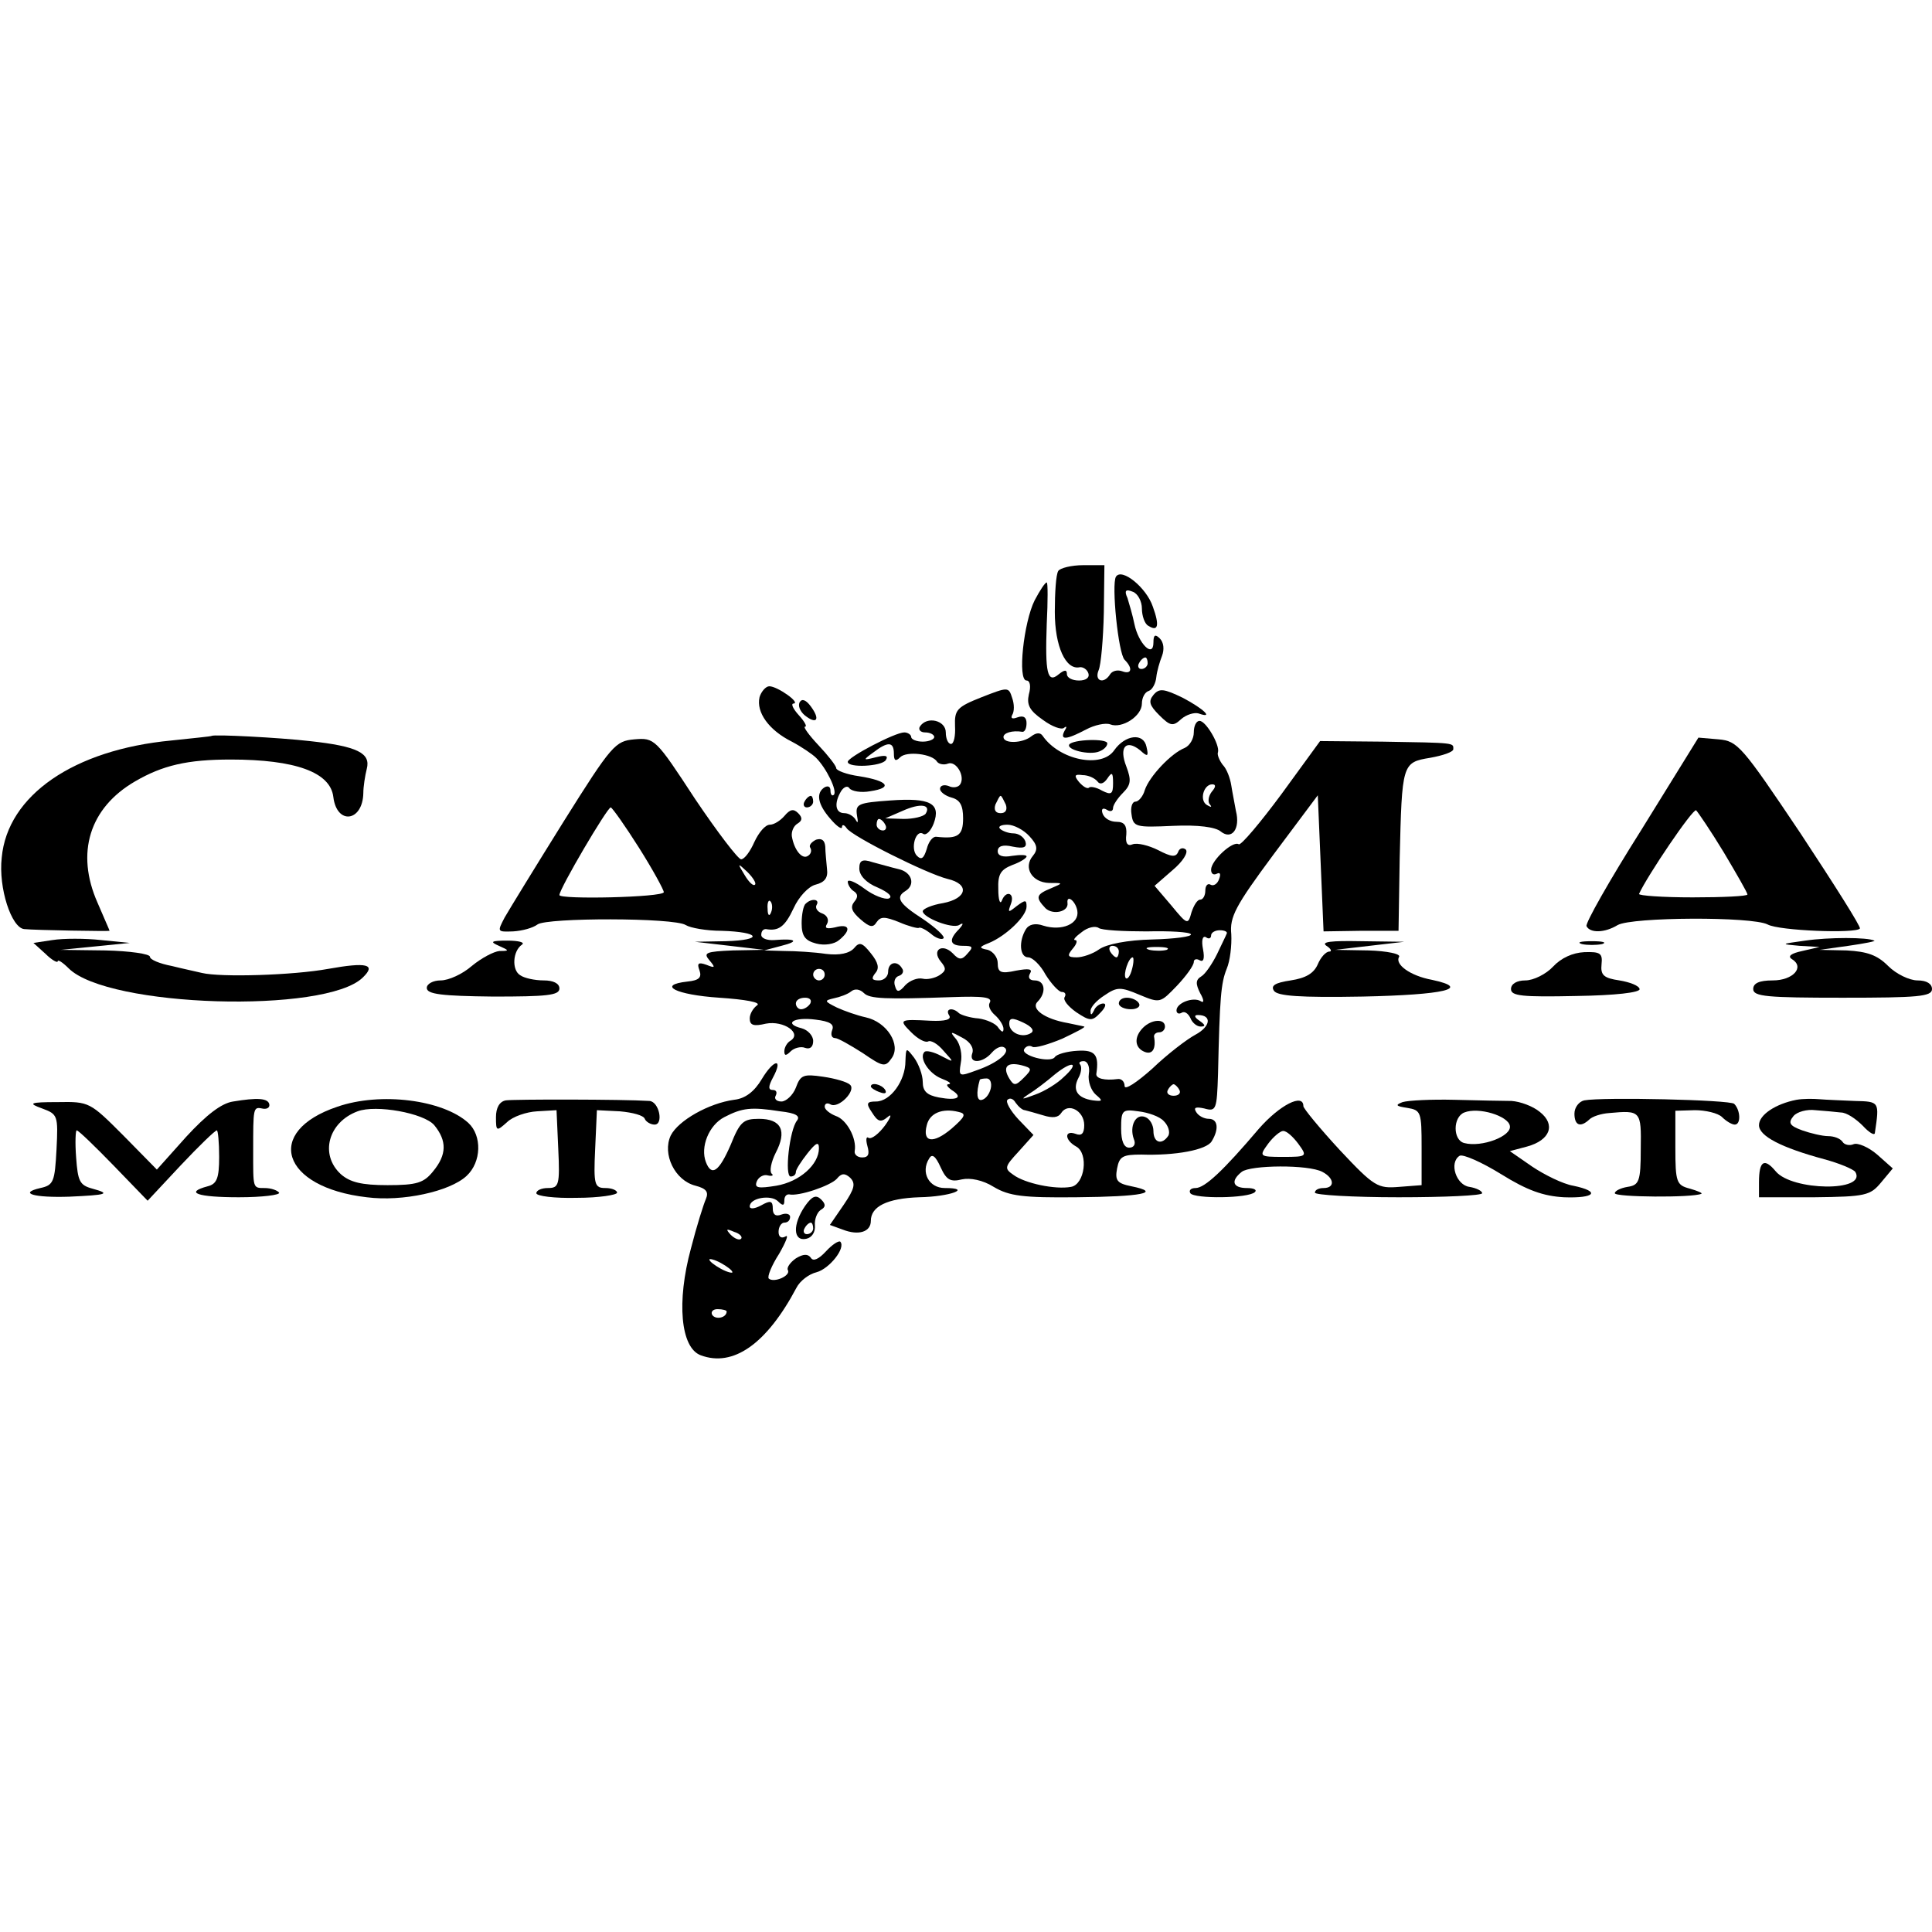 <?xml version="1.0" standalone="no"?>
<!DOCTYPE svg PUBLIC "-//W3C//DTD SVG 20010904//EN"
 "http://www.w3.org/TR/2001/REC-SVG-20010904/DTD/svg10.dtd">
<svg version="1.0" xmlns="http://www.w3.org/2000/svg"
 width="335pt" height="335pt" viewBox="0 0 335 335"
 preserveAspectRatio="xMidYMid meet">
<g transform="translate(0,335) scale(0.1,-0.1)"
fill="#000000" stroke="none">
<path d="M1835 2360 c-4 -6 -6 -38 -6 -71 0 -60 19 -101 43 -96 6 1 13 -4 15
-10 3 -8 -4 -13 -16 -13 -12 0 -21 5 -21 11 0 8 -4 8 -14 0 -20 -17 -24 2 -21
87 2 40 2 72 0 72 -3 0 -12 -14 -21 -31 -19 -38 -30 -139 -14 -139 6 0 8 -10
4 -24 -4 -18 1 -28 24 -44 16 -12 33 -18 37 -14 5 4 5 1 1 -5 -9 -17 3 -16 37
2 15 8 34 12 42 9 20 -8 55 14 55 36 0 10 5 20 12 22 6 2 12 13 13 24 1 10 6
27 10 37 4 11 3 23 -4 30 -8 8 -11 6 -11 -7 0 -28 -26 -2 -33 32 -3 15 -9 35
-12 45 -6 13 -3 16 9 11 9 -3 16 -17 16 -29 0 -13 5 -27 11 -30 17 -11 20 0 8
33 -11 33 -54 68 -64 52 -8 -13 4 -133 15 -144 15 -15 12 -26 -4 -20 -8 3 -17
1 -21 -5 -11 -18 -28 -12 -20 7 4 9 8 54 9 100 l1 82 -37 0 c-20 0 -40 -5 -43
-10z m155 -160 c0 -5 -5 -10 -11 -10 -5 0 -7 5 -4 10 3 6 8 10 11 10 2 0 4 -4
4 -10z"/>
<path d="M1317 2141 c-6 -26 16 -57 56 -77 17 -9 36 -22 42 -28 18 -18 37 -57
31 -64 -3 -3 -6 0 -6 7 0 7 -4 9 -10 6 -16 -10 -12 -30 10 -55 11 -13 20 -19
20 -14 0 5 4 4 8 -2 9 -14 139 -79 175 -88 39 -9 34 -34 -8 -42 -19 -3 -35
-10 -35 -14 0 -11 51 -31 63 -24 8 5 8 2 0 -7 -19 -19 -16 -29 7 -29 17 0 18
-2 8 -13 -10 -12 -15 -12 -26 0 -18 18 -37 6 -21 -14 10 -12 10 -16 -2 -24 -8
-5 -21 -8 -29 -6 -9 2 -22 -3 -30 -11 -11 -13 -15 -13 -18 -2 -3 8 0 16 7 18
6 2 9 8 5 13 -8 14 -24 11 -24 -6 0 -8 -7 -15 -16 -15 -12 0 -14 3 -6 13 7 8
5 18 -8 34 -15 19 -20 20 -29 9 -8 -9 -25 -13 -49 -10 -20 3 -53 5 -72 5 l-35
1 30 8 c32 8 25 13 -12 10 -13 -1 -23 3 -23 9 0 6 3 10 8 10 22 -4 33 4 48 36
9 20 26 38 38 41 16 4 22 12 20 27 -1 12 -3 30 -3 39 -1 11 -6 15 -16 12 -8
-4 -13 -10 -10 -14 3 -5 1 -11 -4 -14 -10 -7 -24 10 -28 34 -1 8 3 18 10 22 8
5 9 10 1 18 -8 8 -14 7 -24 -5 -7 -8 -18 -15 -25 -15 -8 0 -19 -13 -27 -30 -7
-16 -17 -30 -23 -30 -5 0 -41 47 -80 105 -68 104 -70 106 -105 103 -33 -3 -39
-9 -123 -143 -48 -77 -94 -152 -102 -166 -13 -25 -13 -25 15 -24 16 1 34 6 42
12 16 12 237 12 257 -1 8 -5 36 -10 62 -10 67 -2 74 -16 8 -18 l-54 -1 60 -7
60 -7 -54 -1 c-47 -2 -52 -4 -41 -17 11 -13 10 -14 -5 -8 -14 5 -17 3 -12 -10
4 -12 -1 -17 -21 -19 -54 -6 -20 -23 55 -28 45 -3 73 -8 66 -13 -7 -5 -13 -15
-13 -23 0 -12 7 -14 28 -9 31 6 64 -17 42 -30 -5 -3 -10 -11 -10 -18 0 -8 3
-8 11 0 6 6 18 9 25 6 9 -3 14 2 14 12 0 9 -9 19 -20 22 -32 8 -14 20 24 15
25 -3 33 -8 29 -18 -3 -8 -1 -14 5 -14 5 0 26 -12 48 -26 35 -24 39 -25 50 -9
17 23 -8 63 -45 71 -14 3 -37 11 -50 17 -22 11 -22 12 -5 16 10 2 24 7 30 12
6 5 15 4 22 -3 10 -10 37 -11 152 -7 55 2 72 0 66 -10 -3 -5 1 -14 9 -21 8 -7
15 -18 15 -24 0 -7 -3 -6 -9 2 -4 7 -20 14 -34 16 -15 1 -30 6 -34 9 -11 11
-25 8 -17 -4 4 -7 -7 -10 -32 -9 -55 3 -56 2 -34 -20 12 -12 24 -18 29 -16 5
3 17 -4 27 -16 19 -21 19 -21 -4 -9 -13 7 -26 10 -29 7 -10 -10 7 -37 29 -46
13 -5 19 -9 13 -10 -5 0 -3 -4 5 -10 21 -13 10 -19 -22 -13 -21 4 -28 11 -28
27 0 12 -7 31 -15 42 -14 18 -14 18 -15 -6 0 -34 -26 -70 -51 -70 -16 0 -18
-3 -7 -19 10 -16 15 -18 27 -8 8 7 6 0 -4 -14 -11 -15 -24 -25 -29 -22 -4 3
-5 -3 -2 -14 4 -14 2 -20 -9 -20 -8 0 -14 5 -13 11 4 22 -14 55 -33 61 -10 4
-19 11 -19 16 0 6 5 7 10 4 14 -8 45 24 34 34 -5 5 -26 11 -47 14 -34 5 -39 3
-47 -19 -5 -13 -17 -24 -25 -24 -9 0 -13 5 -10 10 3 6 1 10 -5 10 -8 0 -8 6 0
21 19 35 2 33 -19 -2 -13 -22 -29 -34 -48 -36 -44 -6 -97 -36 -110 -62 -15
-32 7 -78 43 -87 19 -5 23 -11 18 -23 -4 -9 -16 -47 -26 -86 -25 -92 -18 -172
17 -185 56 -21 114 19 166 117 6 12 22 24 35 27 22 6 51 42 41 53 -3 2 -14 -5
-25 -17 -12 -13 -22 -18 -26 -11 -5 7 -13 7 -26 -1 -10 -7 -16 -16 -14 -20 6
-10 -24 -23 -33 -15 -3 3 5 23 18 43 12 21 17 34 11 30 -7 -4 -12 -1 -12 8 0
9 5 16 10 16 6 0 10 4 10 10 0 5 -7 7 -15 4 -10 -4 -15 0 -15 10 0 14 -4 15
-20 6 -11 -6 -20 -7 -20 -2 0 15 37 21 49 9 8 -8 11 -8 11 1 0 7 3 11 8 11 17
-4 72 15 83 27 8 10 14 10 23 2 10 -10 8 -19 -11 -47 l-24 -35 22 -8 c28 -11
49 -4 49 15 0 25 28 39 84 41 54 1 93 16 44 16 -27 0 -42 27 -27 51 5 9 11 5
20 -15 10 -22 17 -26 37 -21 14 3 36 -1 55 -13 27 -16 51 -19 144 -18 112 1
149 8 95 19 -25 5 -29 10 -25 31 4 21 10 24 42 24 59 -2 113 8 122 23 13 21
11 39 -5 39 -8 0 -18 5 -22 12 -5 8 0 9 14 6 21 -6 22 -2 24 60 3 132 5 157
15 182 6 14 9 41 8 60 -3 30 7 49 73 138 l77 103 5 -118 5 -118 65 1 65 0 2
125 c4 165 4 167 53 175 22 4 40 10 40 15 0 11 5 11 -123 13 l-108 1 -67 -92
c-37 -50 -70 -89 -74 -87 -10 7 -48 -28 -48 -44 0 -7 4 -10 10 -7 6 3 7 -1 4
-9 -3 -9 -10 -13 -15 -10 -5 3 -9 -2 -9 -10 0 -9 -4 -16 -9 -16 -5 0 -11 -10
-15 -22 -6 -22 -7 -22 -35 12 l-29 34 31 27 c18 15 28 31 23 36 -5 4 -11 2
-13 -4 -4 -10 -12 -9 -35 3 -16 8 -36 13 -44 10 -9 -4 -13 2 -11 17 1 15 -3
22 -17 22 -11 0 -21 6 -24 14 -3 8 0 11 7 7 6 -4 11 -3 11 3 0 5 8 17 17 26
14 14 15 22 6 46 -13 33 -1 48 24 28 13 -12 15 -11 11 6 -5 25 -37 21 -56 -6
-22 -32 -95 -17 -124 25 -4 6 -11 6 -20 -1 -15 -12 -48 -13 -48 -1 0 7 15 12
33 9 4 0 7 6 7 15 0 10 -5 14 -16 10 -8 -3 -12 -2 -9 4 4 6 4 19 0 30 -6 19
-7 19 -53 1 -43 -17 -47 -22 -46 -50 1 -17 -2 -31 -7 -31 -5 0 -9 9 -9 20 0
21 -33 29 -45 10 -3 -5 1 -10 9 -10 9 0 16 -4 16 -8 0 -4 -9 -8 -20 -8 -11 0
-20 4 -20 8 0 4 -6 8 -12 8 -16 0 -98 -43 -98 -51 0 -11 59 -8 66 3 5 8 -1 9
-17 5 -23 -6 -23 -5 -5 8 26 20 36 19 36 -2 0 -12 3 -14 11 -6 11 11 56 6 64
-8 3 -4 12 -6 19 -3 14 5 30 -22 21 -36 -3 -5 -12 -7 -20 -3 -8 3 -15 1 -15
-5 0 -5 9 -12 20 -15 15 -4 20 -14 20 -36 0 -30 -9 -36 -46 -32 -7 1 -14 -9
-17 -21 -5 -16 -9 -20 -17 -12 -12 12 -2 47 11 38 5 -3 13 5 18 18 13 35 -6
45 -75 40 -56 -4 -61 -6 -58 -26 2 -11 2 -15 -2 -8 -3 6 -12 12 -20 12 -16 0
-18 18 -5 39 5 7 11 9 14 4 4 -5 20 -8 36 -5 40 6 31 18 -19 26 -22 3 -40 10
-40 14 0 4 -14 22 -31 40 -16 17 -27 32 -23 32 4 0 -1 9 -11 20 -10 11 -14 20
-9 20 13 1 -28 30 -42 30 -6 0 -14 -9 -17 -19z m586 -146 c4 -6 11 -4 17 5 8
12 10 11 10 -8 0 -19 -3 -21 -19 -13 -10 6 -21 8 -23 5 -3 -2 -10 2 -17 10 -9
11 -8 14 6 12 10 0 21 -5 26 -11z m-159 -40 c3 -9 0 -15 -9 -15 -9 0 -12 6 -9
15 4 8 7 15 9 15 2 0 5 -7 9 -15z m-139 -16 c-4 -5 -21 -9 -38 -9 l-32 1 30
13 c31 14 50 11 40 -5z m-497 -59 c24 -38 43 -73 43 -77 -1 -9 -181 -13 -181
-5 0 11 83 152 89 152 3 -1 25 -32 49 -70z m427 40 c3 -5 1 -10 -4 -10 -6 0
-11 5 -11 10 0 6 2 10 4 10 3 0 8 -4 11 -10z m250 -20 c14 -15 15 -23 6 -34
-17 -20 -2 -46 28 -47 25 0 25 0 4 -9 -27 -11 -28 -16 -10 -35 13 -12 40 -6
38 9 -2 16 14 4 17 -13 4 -23 -27 -36 -59 -26 -14 5 -25 2 -30 -6 -13 -21 -11
-49 4 -49 7 0 21 -13 30 -30 10 -16 23 -30 28 -30 6 0 8 -4 5 -9 -3 -5 6 -16
20 -26 24 -16 28 -16 42 -1 9 9 11 16 5 16 -6 0 -14 -6 -16 -12 -4 -8 -6 -9
-6 -2 -1 7 10 19 24 28 22 15 28 15 61 1 36 -15 36 -14 65 16 16 17 29 35 29
41 0 5 5 6 10 3 7 -4 9 3 6 19 -3 15 -1 24 5 21 5 -4 9 -2 9 3 0 5 7 9 15 9 9
0 14 -3 12 -6 -1 -3 -9 -19 -17 -36 -8 -16 -20 -34 -27 -38 -10 -6 -10 -13 -2
-29 7 -12 7 -18 1 -14 -13 8 -42 -3 -42 -16 0 -5 4 -7 9 -4 5 3 11 -1 15 -9 3
-8 11 -15 18 -15 9 0 8 3 -2 10 -9 6 -10 10 -3 10 25 0 22 -20 -4 -34 -15 -8
-49 -34 -75 -59 -27 -24 -48 -38 -48 -30 0 8 -6 13 -12 12 -23 -3 -38 1 -37 9
5 33 -2 42 -33 40 -18 -1 -36 -6 -39 -11 -8 -11 -60 3 -53 14 3 5 9 7 14 4 4
-3 28 4 52 14 23 11 41 20 38 21 -3 1 -15 3 -28 6 -41 7 -65 25 -53 37 16 16
13 37 -5 37 -9 0 -12 5 -8 12 5 8 -2 9 -24 5 -27 -6 -32 -3 -32 13 0 10 -8 20
-17 23 -16 3 -16 5 2 12 29 12 65 46 65 63 0 12 -2 12 -17 1 -15 -12 -16 -12
-10 4 7 19 -9 24 -16 5 -3 -7 -6 2 -6 20 -1 26 4 34 24 42 14 5 25 12 25 15 0
3 -11 3 -25 1 -16 -3 -25 0 -25 8 0 9 9 12 26 8 20 -4 25 -1 22 9 -3 8 -12 14
-21 14 -8 0 -19 4 -23 8 -4 4 2 7 13 7 11 0 28 -9 38 -20z m-476 -84 c-3 -3
-11 5 -18 17 -13 21 -12 21 5 5 10 -10 16 -20 13 -22z m28 -48 c-3 -8 -6 -5
-6 6 -1 11 2 17 5 13 3 -3 4 -12 1 -19z m651 -33 c40 1 75 -1 77 -5 2 -4 -28
-8 -67 -9 -43 -1 -79 -8 -92 -17 -11 -8 -29 -14 -39 -14 -16 0 -17 3 -7 15 7
8 9 15 4 15 -4 0 1 6 12 14 10 8 23 11 29 7 5 -4 43 -6 83 -6z m-48 -35 c0 -5
-2 -10 -4 -10 -3 0 -8 5 -11 10 -3 6 -1 10 4 10 6 0 11 -4 11 -10z m83 3 c-7
-2 -21 -2 -30 0 -10 3 -4 5 12 5 17 0 24 -2 18 -5z m-60 -33 c-3 -12 -8 -19
-11 -16 -5 6 5 36 12 36 2 0 2 -9 -1 -20z m-533 -10 c0 -5 -4 -10 -10 -10 -5
0 -10 5 -10 10 0 6 5 10 10 10 6 0 10 -4 10 -10z m-25 -50 c-3 -5 -10 -10 -16
-10 -5 0 -9 5 -9 10 0 6 7 10 16 10 8 0 12 -4 9 -10z m383 -51 c-15 -10 -38 0
-38 16 0 10 5 11 24 2 15 -7 20 -14 14 -18z m-102 -35 c-7 -19 18 -18 34 1 7
8 16 12 21 9 13 -7 -10 -27 -48 -40 -30 -11 -31 -11 -27 13 3 14 -1 32 -8 41
-12 14 -10 14 10 3 14 -7 21 -18 18 -27z m89 -43 c-14 -14 -17 -14 -25 -1 -12
20 -4 29 21 23 19 -5 19 -7 4 -22z m69 1 c-10 -10 -32 -24 -49 -30 -24 -9 -26
-9 -11 1 10 6 31 22 45 34 31 25 44 21 15 -5z m44 6 c-2 -13 4 -29 12 -36 13
-11 12 -12 -5 -10 -27 4 -36 18 -25 39 5 9 6 19 3 23 -3 3 -1 6 6 6 7 0 11
-10 9 -22z m-170 -25 c-2 -9 -8 -18 -15 -20 -9 -3 -11 11 -4 35 1 1 6 2 12 2
6 0 9 -8 7 -17z m327 -3 c3 -5 -1 -10 -10 -10 -9 0 -13 5 -10 10 3 6 8 10 10
10 2 0 7 -4 10 -10z m-268 -35 c4 -1 19 -5 32 -9 16 -5 26 -4 31 4 12 19 40 4
40 -21 0 -15 -5 -19 -15 -15 -20 7 -19 -11 1 -22 22 -12 15 -66 -9 -70 -27 -5
-80 6 -100 21 -16 11 -15 14 9 40 l26 29 -26 27 c-14 15 -23 31 -19 34 4 4 10
2 14 -5 5 -7 12 -13 16 -13z m-424 -2 c27 -3 35 -8 29 -16 -13 -16 -22 -97
-11 -97 5 0 9 3 9 8 0 4 9 18 20 32 15 19 20 21 20 9 0 -28 -33 -58 -74 -65
-31 -5 -38 -4 -34 7 3 8 12 13 19 11 8 -2 11 0 7 3 -4 4 -1 20 7 36 20 38 10
59 -29 59 -27 0 -33 -5 -49 -45 -20 -46 -33 -56 -43 -30 -10 26 5 64 32 78 31
16 46 18 97 10z m297 -30 c-32 -27 -51 -24 -43 6 5 21 27 30 55 23 14 -3 12
-8 -12 -29z m368 13 c8 -8 11 -19 8 -25 -11 -17 -26 -13 -26 8 0 10 -6 21 -14
24 -17 7 -28 -16 -20 -38 4 -9 0 -15 -8 -15 -9 0 -14 11 -14 33 0 32 2 34 30
30 17 -2 37 -9 44 -17z m-733 -204 c-3 -3 -11 0 -18 7 -9 10 -8 11 6 5 10 -3
15 -9 12 -12z m-15 -58 c0 -2 -9 0 -20 6 -11 6 -20 13 -20 16 0 2 9 0 20 -6
11 -6 20 -13 20 -16z m-10 -68 c0 -11 -19 -15 -25 -6 -3 5 1 10 9 10 9 0 16
-2 16 -4z"/>
<path d="M1940 1610 c0 -5 9 -10 21 -10 11 0 17 5 14 10 -3 6 -13 10 -21 10
-8 0 -14 -4 -14 -10z"/>
<path d="M1982 1568 c-16 -16 -15 -35 3 -42 13 -5 20 5 16 27 0 4 4 7 9 7 6 0
10 5 10 10 0 14 -23 13 -38 -2z"/>
<path d="M2000 2145 c-9 -11 -7 -18 10 -35 19 -19 24 -20 38 -7 9 8 23 12 30
10 28 -10 9 8 -27 27 -33 16 -41 17 -51 5z"/>
<path d="M1387 2133 c-4 -6 0 -16 8 -23 21 -17 28 -8 11 15 -8 11 -15 14 -19
8z"/>
<path d="M2070 2080 c0 -11 -7 -23 -16 -27 -23 -9 -61 -49 -69 -73 -3 -11 -11
-20 -16 -20 -6 0 -9 -10 -7 -22 3 -22 7 -23 72 -20 43 2 74 -2 83 -10 19 -15
34 5 26 36 -2 12 -6 31 -8 44 -2 13 -8 29 -15 36 -6 8 -10 18 -8 22 3 13 -21
54 -32 54 -6 0 -10 -9 -10 -20z m31 -103 c-6 -8 -7 -18 -3 -22 4 -5 2 -5 -5
-1 -14 8 -6 36 9 36 7 0 6 -5 -1 -13z"/>
<path d="M367 2074 c-1 -1 -33 -4 -70 -8 -169 -16 -284 -95 -294 -203 -6 -53
17 -122 39 -124 19 -2 148 -4 148 -3 0 1 -10 23 -21 49 -38 86 -14 164 65 210
48 28 91 38 166 38 112 0 173 -22 178 -65 6 -49 51 -43 52 7 0 11 3 30 6 42 7
27 -16 39 -99 48 -52 6 -166 12 -170 9z"/>
<path d="M1854 2059 c-5 -9 35 -19 52 -12 8 3 14 9 14 14 0 9 -60 7 -66 -2z"/>
<path d="M2846 1911 c-55 -87 -98 -163 -95 -167 6 -12 31 -12 54 2 25 14 233
15 260 1 20 -11 154 -16 160 -7 2 3 -45 77 -103 165 -102 152 -109 160 -142
163 l-35 3 -99 -160z m143 -39 c22 -37 41 -70 41 -73 0 -3 -43 -5 -95 -5 -52
0 -94 3 -93 6 14 31 93 148 99 145 3 -3 25 -35 48 -73z"/>
<path d="M1395 1960 c-3 -5 -1 -10 4 -10 6 0 11 5 11 10 0 6 -2 10 -4 10 -3 0
-8 -4 -11 -10z"/>
<path d="M1490 1844 c0 -12 12 -25 32 -33 18 -8 27 -16 19 -19 -7 -2 -26 5
-42 17 -16 12 -29 17 -29 12 0 -5 5 -13 10 -16 8 -5 8 -11 1 -19 -7 -9 -4 -17
11 -30 16 -14 22 -15 28 -5 7 10 14 10 39 0 16 -7 32 -11 34 -10 2 2 11 -2 21
-10 9 -8 19 -11 22 -8 3 3 -13 18 -35 33 -42 27 -49 38 -31 49 18 11 11 33
-12 38 -13 3 -33 9 -45 12 -18 6 -23 3 -23 -11z"/>
<path d="M1397 1783 c-4 -3 -7 -19 -7 -34 0 -22 6 -30 25 -35 15 -4 32 -1 40
6 22 18 18 29 -7 22 -14 -3 -19 -2 -14 6 4 7 0 15 -8 18 -9 3 -13 10 -10 15 6
10 -9 12 -19 2z"/>
<path d="M91 1720 l-33 -5 21 -19 c11 -11 21 -16 21 -13 0 4 9 -2 19 -12 68
-68 446 -79 510 -16 24 23 7 27 -60 15 -60 -11 -186 -15 -219 -7 -8 2 -32 7
-52 12 -21 4 -38 11 -38 16 0 5 -35 10 -77 11 l-78 1 60 6 60 6 -50 5 c-27 3
-65 3 -84 0z"/>
<path d="M3130 1719 c-43 -6 -43 -6 -10 -9 l35 -2 -30 -7 c-19 -4 -26 -9 -18
-14 23 -14 2 -37 -33 -37 -24 0 -34 -5 -34 -15 0 -13 24 -15 155 -15 131 0
155 2 155 15 0 9 -9 15 -25 15 -14 0 -37 11 -51 25 -19 19 -36 25 -72 27 l-47
1 50 7 c28 4 48 8 45 9 -12 6 -79 6 -120 0z"/>
<path d="M865 1710 c18 -8 19 -9 1 -9 -10 -1 -31 -12 -48 -26 -16 -14 -40 -25
-54 -25 -13 0 -24 -6 -24 -13 0 -11 26 -14 115 -15 93 0 115 2 115 14 0 9 -11
14 -27 14 -16 0 -34 4 -41 9 -15 9 -13 42 3 53 6 4 -6 7 -25 7 -29 0 -31 -2
-15 -9z"/>
<path d="M2300 1710 c8 -5 10 -10 5 -10 -6 0 -15 -10 -20 -22 -7 -16 -21 -24
-47 -28 -27 -4 -35 -9 -29 -18 6 -9 44 -12 154 -10 141 3 190 14 120 29 -38 7
-65 27 -57 40 3 5 -21 10 -53 11 l-58 1 60 7 60 7 -75 1 c-52 1 -70 -1 -60 -8z"/>
<path d="M2743 1713 c9 -2 25 -2 35 0 9 3 1 5 -18 5 -19 0 -27 -2 -17 -5z"/>
<path d="M2693 1674 c-12 -13 -34 -24 -48 -24 -15 0 -25 -6 -25 -15 0 -12 19
-14 113 -12 68 1 111 6 110 12 -1 6 -17 12 -35 15 -27 4 -33 9 -31 28 2 19 -2
22 -30 21 -20 -1 -40 -10 -54 -25z"/>
<path d="M1510 1466 c0 -2 7 -7 16 -10 8 -3 12 -2 9 4 -6 10 -25 14 -25 6z"/>
<path d="M404 1440 c-20 -3 -46 -23 -81 -61 l-51 -57 -58 59 c-58 58 -59 59
-114 58 -49 0 -52 -2 -27 -11 27 -10 28 -12 25 -71 -3 -56 -5 -62 -28 -67 -39
-9 -11 -17 50 -15 66 3 73 5 40 14 -22 6 -25 13 -28 54 -2 26 -1 47 1 47 3 0
31 -27 64 -61 l59 -61 57 61 c32 34 60 61 63 61 2 0 4 -21 4 -46 0 -37 -4 -47
-20 -51 -41 -11 -17 -19 54 -19 41 0 72 4 70 8 -3 4 -14 8 -25 8 -21 0 -20 -1
-20 65 0 73 0 76 15 73 8 -2 14 1 13 7 -2 11 -21 12 -63 5z"/>
<path d="M585 1431 c-128 -43 -97 -140 51 -157 62 -8 144 10 173 37 26 24 27
70 3 92 -44 40 -152 54 -227 28z m168 -32 c22 -27 22 -51 -2 -80 -16 -20 -28
-24 -79 -24 -45 0 -65 5 -81 19 -37 34 -22 90 29 109 32 12 115 -3 133 -24z"/>
<path d="M877 1442 c-11 -2 -17 -13 -17 -29 0 -25 1 -25 19 -9 10 10 34 18 52
19 l34 2 3 -67 c3 -63 1 -68 -18 -68 -11 0 -20 -4 -20 -9 0 -5 32 -9 70 -8 39
0 70 5 70 9 0 4 -9 8 -20 8 -19 0 -21 5 -18 68 l3 67 40 -2 c22 -2 41 -7 43
-13 2 -5 10 -10 17 -10 16 0 8 40 -9 41 -47 3 -236 3 -249 1z"/>
<path d="M2432 1439 c-13 -5 -12 -7 8 -10 24 -4 25 -7 25 -69 l0 -65 -39 -3
c-37 -3 -43 0 -103 64 -35 38 -63 72 -63 76 0 23 -41 2 -77 -39 -62 -73 -94
-103 -110 -103 -8 0 -12 -4 -9 -9 7 -10 101 -9 112 2 4 4 -2 7 -14 7 -24 0
-29 12 -9 28 15 12 116 13 140 0 21 -11 22 -28 2 -28 -8 0 -15 -3 -15 -8 0 -4
65 -8 145 -8 80 0 145 3 145 7 0 4 -10 9 -22 11 -23 3 -36 42 -17 54 6 3 38
-11 72 -32 45 -28 73 -38 109 -40 54 -2 64 10 16 20 -18 3 -50 19 -71 33 l-39
27 30 8 c40 11 50 38 22 60 -12 10 -34 18 -49 19 -14 0 -59 1 -99 2 -40 1 -80
-1 -90 -4z m186 -41 c4 -18 -49 -38 -79 -30 -20 5 -20 45 0 53 25 10 76 -6 79
-23z m-367 -31 c16 -22 16 -23 -26 -23 -42 0 -42 1 -26 23 9 12 21 22 26 22 6
0 17 -10 26 -22z"/>
<path d="M2747 1442 c-9 -2 -17 -12 -17 -23 0 -20 10 -25 26 -10 5 5 20 10 34
11 55 5 56 4 55 -62 0 -57 -3 -63 -23 -66 -12 -2 -22 -7 -22 -11 0 -7 135 -8
150 -1 3 1 -6 5 -20 9 -23 6 -25 11 -25 71 l0 64 34 1 c18 0 40 -5 47 -12 7
-7 17 -13 22 -13 11 0 10 25 -1 36 -7 7 -229 12 -260 6z"/>
<path d="M3115 1443 c-36 -7 -65 -26 -65 -44 0 -19 39 -39 113 -59 26 -7 50
-17 54 -22 21 -35 -110 -33 -138 1 -20 24 -29 18 -29 -19 l0 -26 96 0 c89 1
97 3 116 26 l20 24 -27 24 c-15 13 -34 21 -41 18 -7 -3 -16 -1 -19 4 -4 6 -15
10 -25 10 -10 0 -31 5 -45 10 -22 8 -25 13 -15 25 6 7 23 12 38 10 15 -1 35
-3 44 -4 10 0 26 -11 38 -23 11 -12 21 -18 21 -12 8 54 8 54 -35 55 -22 1 -50
2 -61 3 -11 1 -29 1 -40 -1z"/>
<path d="M1396 1259 c-22 -32 -21 -62 2 -57 10 2 16 12 15 23 -1 11 4 23 10
27 9 5 9 10 1 18 -9 9 -16 6 -28 -11z m14 -39 c0 -5 -5 -10 -11 -10 -5 0 -7 5
-4 10 3 6 8 10 11 10 2 0 4 -4 4 -10z"/>
</g>
</svg>
